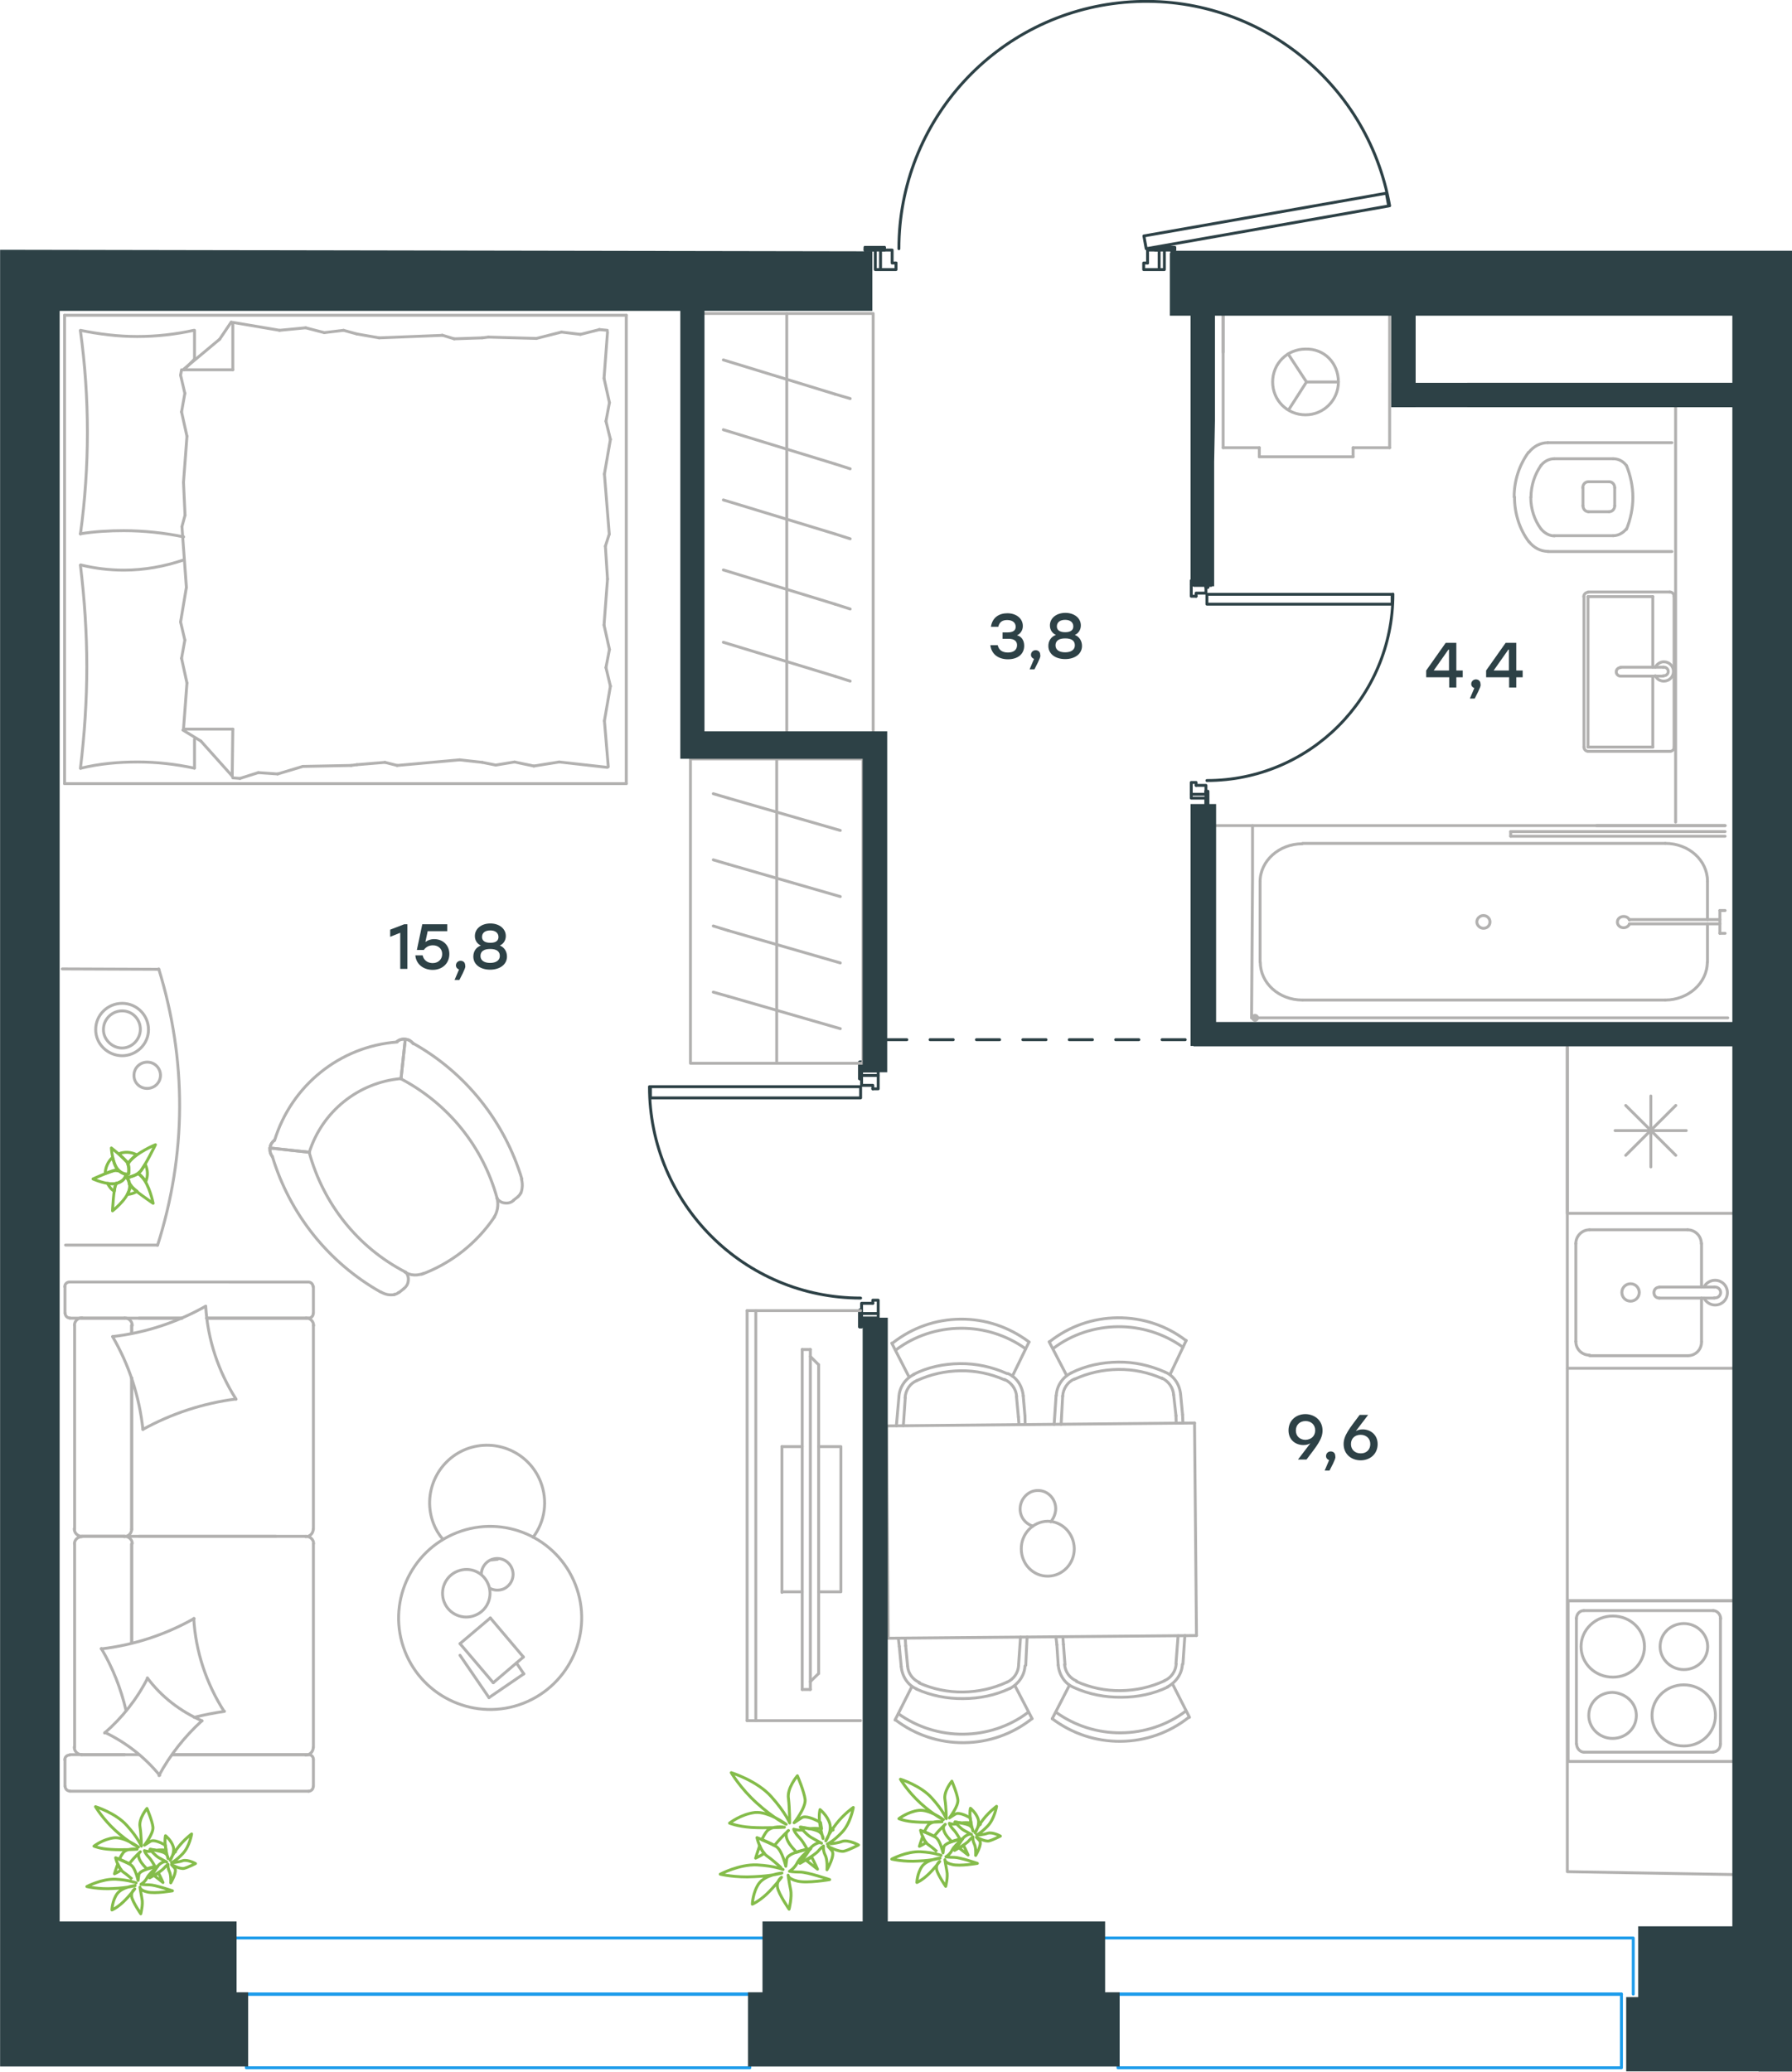 <?xml version="1.0" encoding="utf-8"?>
<!-- Generator: Adobe Illustrator 26.5.0, SVG Export Plug-In . SVG Version: 6.00 Build 0)  -->
<svg version="1.1" id="Слой_1" xmlns="http://www.w3.org/2000/svg" xmlns:xlink="http://www.w3.org/1999/xlink" x="0px" y="0px"
	 viewBox="0 0 926.8 1071.2" style="enable-background:new 0 0 926.8 1071.2;" xml:space="preserve">
<style type="text/css">
	
		.st0{fill:none;stroke:#2D4146;stroke-width:1.5;stroke-linecap:round;stroke-linejoin:round;stroke-miterlimit:10;stroke-dasharray:12;}
	.st1{fill:none;stroke:#2D4146;stroke-width:1.5;stroke-linecap:round;stroke-linejoin:round;stroke-miterlimit:10;}
	.st2{fill:none;stroke:#B2B1B0;stroke-width:1.5;stroke-linecap:round;stroke-linejoin:round;stroke-miterlimit:10;}
	.st3{fill:none;stroke:#84BC4A;stroke-width:1.5;stroke-linecap:round;stroke-linejoin:round;stroke-miterlimit:10;}
	.st4{fill:none;stroke:#B2B1B0;stroke-width:1.5;stroke-linejoin:round;stroke-miterlimit:22.926;}
	.st5{fill:none;stroke:#1D9CEB;stroke-width:1.5;stroke-linecap:round;stroke-linejoin:round;stroke-miterlimit:10;}
	.st6{fill:#2D4146;stroke:#2D4146;stroke-width:1.5;stroke-miterlimit:10;}
	.st7{enable-background:new    ;}
	.st8{fill:#2D4146;}
</style>
<line class="st0" x1="613" y1="537.6" x2="457.9" y2="537.6"/>
<rect x="616.1" y="410.7" class="st1" width="7.6" height="2"/>
<rect x="616.1" y="300.2" class="st1" width="7.6" height="2"/>
<path class="st1" d="M624.2,403.6c53.2,0,96.2-43.2,96.2-96.4"/>
<rect x="624.2" y="307.3" class="st1" width="95.8" height="5.1"/>
<line class="st1" x1="623.7" y1="296.1" x2="623.7" y2="300.1"/>
<polyline class="st1" points="623.7,302.2 623.7,303.7 624.7,303.7 624.7,296.1 623.7,296.1 "/>
<line class="st1" x1="623.7" y1="409.2" x2="623.7" y2="410.7"/>
<polyline class="st1" points="623.7,412.7 623.7,416.8 624.7,416.8 624.7,409.2 623.7,409.2 "/>
<line class="st1" x1="623.7" y1="296.1" x2="623.7" y2="300.1"/>
<polyline class="st1" points="623.7,302.2 623.7,303.7 624.7,303.7 624.7,296.1 623.7,296.1 "/>
<line class="st1" x1="623.7" y1="409.2" x2="623.7" y2="410.7"/>
<polyline class="st1" points="623.7,412.7 623.7,416.8 624.7,416.8 624.7,409.2 623.7,409.2 "/>
<polyline class="st1" points="618.6,406.1 618.6,404.6 616.1,404.6 616.1,410.7 "/>
<polyline class="st1" points="623.7,410.7 623.7,406.1 618.6,406.1 "/>
<polyline class="st1" points="618.6,308.3 618.6,306.7 623.7,306.7 623.7,302.2 "/>
<polyline class="st1" points="616.1,302.2 616.1,308.3 618.6,308.3 "/>
<rect x="445.6" y="679.2" class="st1" width="8.6" height="2.3"/>
<rect x="445.6" y="553.8" class="st1" width="8.6" height="2.3"/>
<path class="st1" d="M335.9,561.9c0,60.4,48.8,109.3,109.2,109.3"/>
<rect x="336.4" y="561.9" class="st1" width="108.7" height="5.8"/>
<line class="st1" x1="445.6" y1="553.7" x2="445.6" y2="549.2"/>
<polyline class="st1" points="445.6,549.2 444.6,549.2 444.6,557.8 445.6,557.8 445.6,556.1 "/>
<line class="st1" x1="445.6" y1="679.2" x2="445.6" y2="677.4"/>
<polyline class="st1" points="445.6,677.4 444.6,677.4 444.6,686.1 445.6,686.1 445.6,681.4 "/>
<line class="st1" x1="445.6" y1="553.7" x2="445.6" y2="549.2"/>
<polyline class="st1" points="445.6,549.2 444.6,549.2 444.6,557.8 445.6,557.8 445.6,556.1 "/>
<line class="st1" x1="445.6" y1="679.2" x2="445.6" y2="677.4"/>
<polyline class="st1" points="445.6,677.4 444.6,677.4 444.6,686.1 445.6,686.1 445.6,681.4 "/>
<polyline class="st1" points="454.2,679.2 454.2,672.3 451.4,672.3 451.4,673.9 "/>
<polyline class="st1" points="451.4,673.9 445.6,673.9 445.6,679.2 "/>
<polyline class="st1" points="445.6,556.1 445.6,561.2 451.4,561.2 451.4,563 "/>
<polyline class="st1" points="451.4,563 454.2,563 454.2,556.1 "/>
<rect x="599.5" y="129.3" class="st1" width="2.7" height="10.1"/>
<rect x="452.7" y="129.3" class="st1" width="2.7" height="10.1"/>
<path class="st1" d="M718.7,106.4c-11.5-65.3-71-111-137.1-105.2S464.9,62.3,464.9,128.6"/>
<polygon class="st1" points="718.2,106.5 717,99.9 591.6,122 592.8,128.6 "/>
<line class="st1" x1="447.4" y1="129.3" x2="452.7" y2="129.3"/>
<polyline class="st1" points="455.4,129.3 457.4,129.3 457.4,127.9 447.4,127.9 447.4,129.3 "/>
<line class="st1" x1="597.5" y1="129.3" x2="599.5" y2="129.3"/>
<polyline class="st1" points="597.5,129.3 597.5,127.9 607.6,127.9 607.6,129.3 602.2,129.3 607.6,129.3 607.6,127.9 597.5,127.9 
	597.5,129.3 599.5,129.3 "/>
<line class="st1" x1="447.4" y1="129.3" x2="452.7" y2="129.3"/>
<polyline class="st1" points="455.4,129.3 457.4,129.3 457.4,127.9 447.4,127.9 447.4,129.3 "/>
<polyline class="st1" points="463.4,136 461.4,136 461.4,129.3 455.4,129.3 "/>
<polyline class="st1" points="455.4,139.4 463.4,139.4 463.4,136 "/>
<polyline class="st1" points="593.5,136 591.5,136 591.5,139.4 599.5,139.4 "/>
<polyline class="st1" points="599.5,129.3 593.5,129.3 593.5,136 "/>
<rect x="357.1" y="392.4" class="st2" width="89.2" height="157.4"/>
<line class="st2" x1="401.7" y1="392.4" x2="401.7" y2="549.8"/>
<line class="st2" x1="368.9" y1="513" x2="376.7" y2="515.2"/>
<line class="st2" x1="376.7" y1="515.2" x2="434.6" y2="531.9"/>
<line class="st2" x1="368.9" y1="478.8" x2="376.7" y2="481.2"/>
<line class="st2" x1="376.7" y1="481.2" x2="434.6" y2="497.9"/>
<line class="st2" x1="368.9" y1="444.6" x2="376.7" y2="446.9"/>
<line class="st2" x1="376.7" y1="446.9" x2="434.6" y2="463.6"/>
<line class="st2" x1="368.9" y1="410.4" x2="376.7" y2="412.7"/>
<line class="st2" x1="376.7" y1="412.7" x2="434.6" y2="429.4"/>
<rect x="362.4" y="162.1" class="st2" width="89.2" height="217.2"/>
<line class="st2" x1="406.9" y1="379.3" x2="406.9" y2="162.1"/>
<line class="st2" x1="439.7" y1="206.1" x2="431.9" y2="203.8"/>
<line class="st2" x1="431.9" y1="203.8" x2="374.1" y2="186.1"/>
<line class="st2" x1="439.7" y1="242.4" x2="431.9" y2="239.9"/>
<line class="st2" x1="431.9" y1="239.9" x2="374.1" y2="222.2"/>
<line class="st2" x1="439.7" y1="278.6" x2="431.9" y2="276.1"/>
<line class="st2" x1="431.9" y1="276.1" x2="374.1" y2="258.5"/>
<line class="st2" x1="439.7" y1="314.9" x2="431.9" y2="312.4"/>
<line class="st2" x1="431.9" y1="312.4" x2="374.1" y2="294.7"/>
<line class="st2" x1="439.7" y1="352.2" x2="431.9" y2="349.7"/>
<line class="st2" x1="431.9" y1="349.7" x2="374.1" y2="332.1"/>
<path class="st3" d="M429.9,946.2c0.4,0.1,0.8,0.1,0.9,0.1l0.1-0.2c-0.2-0.1-0.5-0.4-1-0.7C429.9,945.8,429.7,945.9,429.9,946.2z
	 M416.9,961.9c3.3,2.6,5.9,4.6,5.9,4.6s-1.3-3-3.1-6.4C418.9,960.9,417.9,961.5,416.9,961.9z M414.7,960.1c0.3,0.3,0.6,0.6,0.9,0.9
	c0.8-1,1.6-2.4,2.5-3.6l-0.1-0.2C417.1,957.9,415.7,958.9,414.7,960.1z M392.9,954.3c-1.2,3.5-2.1,6.5-2.1,6.5s2.1-0.9,4.5-2.5
	C394.1,957.1,393.4,955.6,392.9,954.3z M408.4,942.6c0,0-2.1-5.3-9.5-13.6s-20.7-12.4-20.7-12.4s4.7,8.1,13.3,15.8
	c8.6,7.8,15.1,10.9,15.1,10.9s-9.1-6.8-16.2-6.1c-7.3,0.9-13.1,5.5-13.1,5.5s4,1.7,11.2,2.2c7.4,0.5,17.2-0.1,17.2-0.1
	s-6.4-1.1-9.2,2.2c-0.8,1-1.7,2.6-2.5,4.3c1.9,0.8,4.5,1.9,6.5,3c0.3-0.3,0.4-0.6,0.6-0.7c2.9-3.6,6.7-7.1,6.7-7.1s-2.9,1.4,0.3,6.6
	c0.9,1.4,2.3,3,3.9,4.7c1.8-0.7,4-1.2,5.5-1.5c-1.3-2.5-2.7-4.6-3.7-5.7c-3.2-3.3-3.3-4.8-3.3-4.8s1.9,0.8,4.9,0.4
	c-0.7-0.8-1-1.3-1-1.3s1.9,0.3,4.1,0.7c1.9-0.3,4.3-0.2,6.4,0c-0.2-1-0.3-2-0.5-3.1l-0.1-0.2c-3.7-2-7.7-3.6-9.7-2.4l-3.9,2.6
	c0,0,6.1-7.7,5.7-12c-0.5-4.2-4-12.3-4-12.3s-5.6,6.6-4.6,11.9C408.4,935.3,408.4,942.6,408.4,942.6z"/>
<path class="st3" d="M396.7,959.7c-3.7-2.6-5.2-9.5-5.2-9.5s7,2.6,10.1,4.7c3,2.2,4.8,10.1,4.8,10.1l0.5-3.7
	c0.4-3.2,10.2-5.1,12.5-5.5c-0.2,0.1-0.3,0.4-0.6,0.7c-1.7,1.5-5,4-6.3,6.4c-1.5,3.2-4.2,4.7-4.2,4.7s1.7,0.4,5.5,0.4
	s15.3,3.9,15.3,3.9s-11.5,2-16.6,0.8s-4.9-3.1-4.9-3.1s0.5,3.7,1.3,7.5s-0.8,10.1-0.8,10.1s-5.4-7.8-6-11.3
	c-0.6-3.4,2.1-5.2,2.1-5.2s-3.5,4.7-7.7,8.7c-4.2,3.9-7.4,5.2-7.4,5.2s0.2-6.1,3.4-10.7c3.4-4.6,11.9-5.4,11.9-5.4
	s-4.9,1.5-14.4,1.9c-9.6,0.6-17.5-1.3-17.5-1.3s9.8-5.2,19-4.8c9.2,0.5,13.5,2.4,13.5,2.4S400.7,962.5,396.7,959.7z"/>
<path class="st3" d="M435.7,952.1c3.3-0.9,8.3,1.9,8.3,1.9s-4.9,2.6-7.5,3.2c-2.6,0.6-8.3-2.5-8.3-2.5l2,2.2c2,2.2-2.5,9.9-2.5,9.9
	s0.4-5.1-0.9-7.5c-1.3-2.6-0.9-4.8-0.9-4.8s-1,0.6-2.7,2.6c-1.8,2.2-9.5,6.4-9.5,6.4s4-7.3,7.1-9.4c3.1-2.1,4.1-1,4.1-1
	s-2.5-1.4-5.2-2.9s-5.8-5.5-5.8-5.5s7.2,1,9.5,2.3s2.3,3.7,2.3,3.7s-1.3-4.2-1.8-8.4s0.2-6.6,0.2-6.6s3.7,2.9,5,7.1
	c1.3,4.2-2,9.1-2,9.1s1.2-3.3,5.3-8.7c4.1-5.3,8.9-8.6,8.9-8.6s-1.3,8.1-5.8,12.8c-4.5,4.8-7.6,6.1-7.6,6.1S432.7,953.3,435.7,952.1
	z"/>
<path class="st3" d="M506.2,943.3c0.3,0.1,0.6,0.1,0.8,0.1v-0.1c-0.1-0.1-0.4-0.3-0.7-0.6C506.2,943,506.1,943.1,506.2,943.3z
	 M496.1,955.6c2.6,2,4.6,3.6,4.6,3.6s-1-2.4-2.4-5C497.6,954.8,496.9,955.3,496.1,955.6z M494.4,954.2c0.2,0.2,0.5,0.5,0.7,0.7
	c0.6-0.8,1.3-1.9,1.9-2.8l-0.1-0.2C496.2,952.5,495.1,953.3,494.4,954.2z M477.2,949.6c-1,2.7-1.7,5.1-1.7,5.1s1.7-0.7,3.5-2
	C478.1,951.8,477.6,950.7,477.2,949.6z M489.4,940.4c0,0-1.6-4.2-7.5-10.7c-5.8-6.5-16.2-9.7-16.2-9.7s3.7,6.3,10.4,12.4
	c6.7,6.1,11.8,8.5,11.8,8.5s-7.2-5.4-12.7-4.8c-5.7,0.7-10.3,4.3-10.3,4.3s3.1,1.4,8.8,1.7c5.8,0.4,13.5-0.1,13.5-0.1
	s-5-0.8-7.2,1.8c-0.6,0.8-1.3,2-2,3.4c1.5,0.7,3.5,1.5,5.1,2.3c0.2-0.2,0.3-0.5,0.5-0.6c2.3-2.9,5.3-5.6,5.3-5.6s-2.3,1.1,0.2,5.2
	c0.7,1.1,1.8,2.4,3.1,3.7c1.4-0.5,3.2-1,4.3-1.1c-1-1.9-2.1-3.6-2.9-4.5c-2.5-2.6-2.6-3.8-2.6-3.8s1.5,0.7,3.8,0.3
	c-0.6-0.6-0.8-1-0.8-1s1.5,0.2,3.2,0.5c1.5-0.2,3.3-0.2,5,0c-0.2-0.8-0.2-1.5-0.4-2.5l-0.1-0.2c-2.9-1.6-6-2.8-7.6-1.9l-3.1,2
	c0,0,4.8-6.1,4.4-9.4c-0.4-3.3-3.1-9.6-3.1-9.6s-4.3,5.2-3.6,9.4C489.4,934.8,489.4,940.4,489.4,940.4z"/>
<path class="st3" d="M480.2,953.9c-2.9-2-4.1-7.5-4.1-7.5s5.5,2,7.9,3.7s3.7,8,3.7,8l0.4-2.9c0.3-2.5,8-4,9.8-4.3
	c-0.2,0.1-0.3,0.3-0.5,0.6c-1.3,1.1-3.9,3.1-4.9,5c-1.2,2.5-3.3,3.6-3.3,3.6s1.3,0.3,4.3,0.3s12,3.1,12,3.1s-9,1.6-13,0.6
	c-4-0.9-3.8-2.5-3.8-2.5s0.4,2.9,1,5.9c0.7,3-0.6,7.9-0.6,7.9s-4.2-6.1-4.7-8.8c-0.5-2.6,1.6-4.1,1.6-4.1s-2.7,3.7-6,6.8
	s-5.8,4.1-5.8,4.1s0.1-4.7,2.7-8.4c2.7-3.6,9.3-4.2,9.3-4.2s-3.8,1.2-11.3,1.5c-7.5,0.5-13.7-1-13.7-1s7.7-4.1,14.9-3.8
	c7.2,0.4,10.6,1.9,10.6,1.9S483.4,956.1,480.2,953.9z"/>
<path class="st3" d="M510.9,947.9c2.6-0.7,6.5,1.5,6.5,1.5s-3.9,2-5.9,2.5c-2,0.5-6.5-1.9-6.5-1.9l1.6,1.7c1.6,1.7-2,7.7-2,7.7
	s0.3-4-0.7-5.9c-1-2.1-0.7-3.7-0.7-3.7s-0.8,0.5-2.1,2c-1.4,1.7-7.4,5-7.4,5s3.1-5.7,5.6-7.4c2.4-1.6,3.2-0.8,3.2-0.8s-2-1.1-4-2.2
	c-2.1-1.2-4.6-4.3-4.6-4.3s5.7,0.8,7.5,1.8c1.8,1.1,1.8,2.9,1.8,2.9s-1-3.3-1.4-6.6s0.1-5.2,0.1-5.2s2.9,2.3,4,5.6
	c1,3.2-1.6,7.1-1.6,7.1s0.9-2.6,4.2-6.9c3.2-4.1,6.9-6.8,6.9-6.8s-1,6.3-4.5,10.1c-3.5,3.7-5.9,4.8-5.9,4.8S508.4,948.8,510.9,947.9
	z"/>
<path class="st3" d="M89.9,957.5c0.3,0.1,0.6,0.1,0.8,0.1v-0.1c-0.1-0.1-0.4-0.3-0.7-0.5C89.9,957.2,89.9,957.3,89.9,957.5z
	 M79.7,969.8c2.6,2,4.6,3.6,4.6,3.6s-1-2.4-2.4-5C81.2,969,80.4,969.5,79.7,969.8z M78.1,968.4c0.2,0.2,0.5,0.4,0.7,0.7
	c0.6-0.8,1.3-1.9,1.9-2.8l-0.1-0.2C79.9,966.7,78.9,967.5,78.1,968.4z M60.9,963.8c-1,2.7-1.7,5.1-1.7,5.1s1.7-0.7,3.5-2
	C61.9,966,61.4,964.8,60.9,963.8z M73.1,954.6c0,0-1.6-4.2-7.5-10.7c-5.8-6.5-16.2-9.7-16.2-9.7s3.7,6.3,10.4,12.4
	c6.7,6.1,11.8,8.5,11.8,8.5s-7.2-5.4-12.7-4.8c-5.7,0.7-10.3,4.3-10.3,4.3s3.1,1.4,8.8,1.7c5.8,0.4,13.5-0.1,13.5-0.1
	s-5-0.8-7.2,1.8c-0.6,0.8-1.3,2-2,3.4c1.5,0.7,3.5,1.5,5.1,2.3c0.2-0.2,0.3-0.5,0.5-0.6c2.3-2.9,5.3-5.6,5.3-5.6s-2.3,1.1,0.2,5.1
	c0.7,1.1,1.8,2.4,3.1,3.7c1.4-0.5,3.2-1,4.3-1.1c-1-1.9-2.1-3.6-2.9-4.5c-2.5-2.6-2.6-3.8-2.6-3.8s1.5,0.7,3.8,0.3
	c-0.6-0.6-0.8-1-0.8-1s1.5,0.2,3.2,0.5c1.5-0.2,3.3-0.2,5,0c-0.2-0.8-0.2-1.5-0.4-2.5l-0.1-0.2c-2.9-1.6-6-2.8-7.6-1.9l-3.1,2
	c0,0,4.8-6.1,4.4-9.4c-0.4-3.3-3.1-9.6-3.1-9.6s-4.3,5.2-3.6,9.4C73.1,949,73.1,954.6,73.1,954.6z"/>
<path class="st3" d="M63.9,968.1c-2.9-2-4.1-7.5-4.1-7.5s5.5,2,7.9,3.7s3.7,8,3.7,8l0.4-2.9c0.3-2.5,8-3.9,9.8-4.3
	c-0.2,0.1-0.3,0.3-0.5,0.6c-1.3,1.1-3.9,3.2-4.9,5c-1.2,2.5-3.3,3.6-3.3,3.6s1.3,0.3,4.3,0.3s12,3.1,12,3.1s-9,1.6-13,0.6
	c-4-0.9-3.8-2.5-3.8-2.5s0.4,2.9,1,5.9c0.7,3-0.6,7.9-0.6,7.9s-4.2-6.1-4.7-8.8c-0.5-2.6,1.6-4.1,1.6-4.1s-2.7,3.7-6,6.8
	s-5.8,4.1-5.8,4.1s0.1-4.8,2.7-8.4c2.7-3.6,9.3-4.2,9.3-4.2s-3.8,1.2-11.3,1.5c-7.5,0.5-13.7-1-13.7-1s7.7-4.1,14.9-3.8
	c7.2,0.4,10.6,1.9,10.6,1.9S67.1,970.3,63.9,968.1z"/>
<path class="st3" d="M94.6,962.1c2.6-0.7,6.5,1.5,6.5,1.5s-3.9,2-5.9,2.5s-6.5-1.9-6.5-1.9l1.6,1.7c1.6,1.7-2,7.7-2,7.7
	s0.3-3.9-0.7-5.9c-1-2.1-0.7-3.7-0.7-3.7s-0.8,0.5-2.1,2c-1.4,1.7-7.4,5-7.4,5s3.1-5.7,5.6-7.4c2.4-1.6,3.2-0.8,3.2-0.8
	s-2-1.1-4-2.2c-2.1-1.2-4.6-4.3-4.6-4.3s5.7,0.8,7.5,1.8s1.8,2.9,1.8,2.9s-1-3.2-1.4-6.6c-0.4-3.3,0.1-5.2,0.1-5.2s2.9,2.3,4,5.6
	c1,3.2-1.6,7.1-1.6,7.1s0.9-2.6,4.2-6.8c3.2-4.1,6.9-6.8,6.9-6.8s-1,6.3-4.5,10.1c-3.5,3.7-5.9,4.8-5.9,4.8S92.1,963,94.6,962.1z"/>
<line class="st2" x1="525.7" y1="722" x2="526.7" y2="732.7"/>
<line class="st2" x1="530.1" y1="732.2" x2="530.2" y2="736.6"/>
<line class="st2" x1="526.7" y1="732.7" x2="527" y2="736.6"/>
<line class="st2" x1="468.2" y1="722.6" x2="467.2" y2="737.2"/>
<line class="st2" x1="464.9" y1="722.4" x2="463.6" y2="737.2"/>
<line class="st2" x1="529.2" y1="721.8" x2="530.1" y2="732.2"/>
<line class="st2" x1="470.2" y1="712.1" x2="461.2" y2="694.5"/>
<line class="st2" x1="523.6" y1="711.6" x2="532.2" y2="693.9"/>
<line class="st2" x1="459.4" y1="847.1" x2="458.4" y2="737.3"/>
<line class="st2" x1="618.8" y1="845.7" x2="459.4" y2="847.1"/>
<line class="st2" x1="617.8" y1="735.8" x2="618.8" y2="845.7"/>
<line class="st2" x1="458.6" y1="737.3" x2="617.8" y2="735.8"/>
<line class="st2" x1="469.4" y1="861.5" x2="468.4" y2="851"/>
<line class="st2" x1="465.1" y1="851.3" x2="464.6" y2="847.1"/>
<line class="st2" x1="468.4" y1="851" x2="468.2" y2="847.1"/>
<line class="st2" x1="526.8" y1="860.9" x2="527.8" y2="846.5"/>
<line class="st2" x1="530.5" y1="861.1" x2="531.2" y2="846.5"/>
<line class="st2" x1="466.1" y1="861.7" x2="465.1" y2="851.3"/>
<line class="st2" x1="524.9" y1="871.6" x2="533.8" y2="888.7"/>
<line class="st2" x1="471.6" y1="872.1" x2="462.9" y2="889.4"/>
<line class="st2" x1="607" y1="721.3" x2="608.2" y2="732"/>
<line class="st2" x1="611.6" y1="731.5" x2="611.8" y2="735.9"/>
<line class="st2" x1="608.2" y1="732" x2="608.3" y2="735.9"/>
<line class="st2" x1="549.6" y1="721.8" x2="548.8" y2="736.5"/>
<line class="st2" x1="546.2" y1="721.6" x2="545.2" y2="736.5"/>
<line class="st2" x1="610.6" y1="721" x2="611.6" y2="731.5"/>
<line class="st2" x1="551.7" y1="711.3" x2="542.6" y2="693.8"/>
<line class="st2" x1="605.1" y1="710.8" x2="613.5" y2="693.1"/>
<line class="st2" x1="550.8" y1="860.7" x2="550" y2="850.3"/>
<line class="st2" x1="546.6" y1="850.5" x2="546.1" y2="846.3"/>
<line class="st2" x1="550" y1="850.3" x2="549.7" y2="846.3"/>
<line class="st2" x1="608.2" y1="860.2" x2="609.3" y2="845.8"/>
<line class="st2" x1="611.8" y1="860.4" x2="612.8" y2="845.7"/>
<line class="st2" x1="547.3" y1="861" x2="546.6" y2="850.5"/>
<line class="st2" x1="606.5" y1="870.9" x2="615.2" y2="888"/>
<line class="st2" x1="553.1" y1="871.4" x2="544.2" y2="888.7"/>
<path class="st2" d="M472.4,710.7c7.4-3.8,15.7-5.5,24-5.6c8.5-0.1,16.7,1.7,24.3,5.1"/>
<path class="st2" d="M468.1,722.8c0.2-4,2.6-7.5,6-8.9"/>
<path class="st2" d="M474.1,713.9c7.2-3.3,14.8-5,22.7-5.1s15.5,1.5,22.8,4.7"/>
<path class="st2" d="M519.6,713.3c3.4,1.6,5.9,4.8,6.2,8.8"/>
<path class="st2" d="M463.4,698c9.6-7.3,21.5-11.1,33.4-11.2c11.9-0.1,23.7,3.5,33.6,10.6"/>
<path class="st2" d="M521.2,710.2c4.5,1.8,7.5,6.4,8,11.5"/>
<path class="st2" d="M464.9,722.4c0.2-4.9,3.3-9.6,7.8-11.7"/>
<path class="st2" d="M461.6,694.5c10.1-8,22.4-12.3,35.2-12.4c12.8-0.1,25,4,35.4,11.8"/>
<path class="st2" d="M534.2,789.1c-3.8-1.1-6.6-4.6-6.6-8.8c0-5.3,4.2-9.6,9.1-9.6c5.2-0.1,9.3,4.3,9.3,9.4c0,2.5-1.1,5.1-2.6,6.8"
	/>
<path class="st2" d="M542,815c7.7-0.1,13.7-6.6,13.6-14.3s-6.2-14.1-13.8-14.1c-7.4,0.1-13.7,6.4-13.6,14.3
	C528.2,808.7,534.3,815.1,542,815z"/>
<path class="st2" d="M526.8,861.2c-0.2,3.7-2.6,7.2-6,8.6"/>
<path class="st2" d="M520.8,869.8c-7.2,3.3-14.8,5-22.7,5.1s-15.6-1.5-22.8-4.7"/>
<path class="st2" d="M475.6,870c-3.4-1.4-5.9-4.6-6.2-8.5"/>
<path class="st2" d="M531.6,885.5c-9.6,7.3-21.5,11.1-33.4,11.2c-11.9,0.1-23.7-3.5-33.6-10.6"/>
<path class="st2" d="M474.1,873.3c-4.5-1.8-7.5-6.4-8-11.5"/>
<path class="st2" d="M530.1,861.4c-0.2,4.9-3.3,9.3-7.8,11.7"/>
<path class="st2" d="M522.4,873c-7.6,3.6-15.9,5.3-24.3,5.3c-8.3,0.1-16.4-1.5-24.1-4.9"/>
<path class="st2" d="M533.7,888.7c-10.1,8-22.4,12.3-35.2,12.4c-12.8,0.1-25.2-4-35.4-11.8"/>
<path class="st2" d="M554,709.9c7.6-3.8,15.9-5.5,24.3-5.6c8.3-0.1,16.4,1.7,24.1,5.1"/>
<path class="st2" d="M549.6,722c0.2-3.9,2.6-7.5,6-8.9"/>
<path class="st2" d="M555.6,713.2c7.2-3.3,14.8-5,22.7-5.1c7.9-0.1,15.5,1.5,22.8,4.7"/>
<path class="st2" d="M600.8,712.5c3.4,1.6,5.9,4.8,6.2,8.8"/>
<path class="st2" d="M544.8,697.2c9.6-7.3,21.5-11.1,33.4-11.2c11.9-0.1,23.7,3.5,33.6,10.6"/>
<path class="st2" d="M602.6,709.5c4.5,1.8,7.5,6.4,8,11.5"/>
<path class="st2" d="M546.3,721.6c0.2-4.9,3.3-9.6,7.8-11.7"/>
<path class="st2" d="M542.8,693.8c10.1-8,22.4-12.3,35.2-12.4c12.8-0.1,25.2,3.9,35.4,11.8"/>
<path class="st2" d="M608.3,860.4c-0.2,3.7-2.6,7.2-6,8.6"/>
<path class="st2" d="M602.3,869.1c-7.2,3.3-14.8,5-22.7,5.1c-7.9,0.1-15.5-1.5-22.8-4.7"/>
<path class="st2" d="M556.8,869.2c-3.4-1.4-5.9-4.6-6.2-8.5"/>
<path class="st2" d="M613.2,884.8c-9.6,7.3-21.5,11.1-33.4,11.2c-11.9,0.1-23.7-3.5-33.6-10.6"/>
<path class="st2" d="M555.3,872.5c-4.5-1.8-7.5-6.4-8-11.5"/>
<path class="st2" d="M611.5,860.6c-0.2,4.9-3.3,9.3-7.8,11.7"/>
<path class="st2" d="M604,872.3c-7.4,3.6-15.7,5.3-24,5.3c-8.5,0.1-16.7-1.5-24.3-4.9"/>
<path class="st2" d="M614.8,888c-10.1,8-22.4,12.3-35.2,12.4c-12.8,0.1-25-3.9-35.4-11.7"/>
<line class="st2" x1="113.6" y1="175.4" x2="94.9" y2="191"/>
<line class="st2" x1="119.6" y1="166.5" x2="113.6" y2="175.4"/>
<line class="st2" x1="33.4" y1="405.2" x2="323.9" y2="405.2"/>
<line class="st2" x1="120.4" y1="377" x2="95.1" y2="377"/>
<line class="st2" x1="323.9" y1="163" x2="33.4" y2="163"/>
<line class="st2" x1="33.4" y1="163" x2="33.4" y2="405.2"/>
<line class="st2" x1="120.4" y1="191.2" x2="120.4" y2="166.9"/>
<line class="st2" x1="100.6" y1="185.7" x2="100.6" y2="170.8"/>
<line class="st2" x1="120.4" y1="191.2" x2="95.1" y2="191.2"/>
<line class="st2" x1="95.1" y1="191.2" x2="100.6" y2="185.7"/>
<line class="st2" x1="100.6" y1="397.2" x2="100.6" y2="382.3"/>
<line class="st2" x1="103.9" y1="383.2" x2="120.1" y2="401.3"/>
<line class="st2" x1="94.6" y1="377.5" x2="103.9" y2="383.2"/>
<line class="st2" x1="120.4" y1="377" x2="120.1" y2="401.3"/>
<line class="st2" x1="314.2" y1="299.4" x2="313.1" y2="282.4"/>
<line class="st2" x1="312.6" y1="245.1" x2="315.7" y2="227.2"/>
<line class="st2" x1="313.4" y1="217.8" x2="315.2" y2="208.2"/>
<line class="st2" x1="315.7" y1="227.2" x2="313.4" y2="217.8"/>
<line class="st2" x1="313.1" y1="282.4" x2="315.1" y2="276.2"/>
<line class="st2" x1="315.1" y1="276.2" x2="312.6" y2="245.1"/>
<line class="st2" x1="312.4" y1="195.6" x2="314.2" y2="171.7"/>
<line class="st2" x1="315.2" y1="208.2" x2="312.4" y2="195.6"/>
<line class="st2" x1="312.6" y1="372.7" x2="315.7" y2="354.8"/>
<line class="st2" x1="313.4" y1="345.2" x2="315.2" y2="335.8"/>
<line class="st2" x1="315.7" y1="354.8" x2="313.4" y2="345.2"/>
<line class="st2" x1="314.6" y1="396.5" x2="312.6" y2="372.7"/>
<line class="st2" x1="312.4" y1="323.2" x2="314.2" y2="299.4"/>
<line class="st2" x1="315.2" y1="335.8" x2="312.4" y2="323.2"/>
<line class="st2" x1="323.9" y1="163" x2="323.9" y2="405.2"/>
<path class="st2" d="M41.6,171.1c2.4,17.4,3.6,34.8,3.6,52.5c0,17.4-1.2,35.1-3.6,52.5"/>
<path class="st2" d="M41.9,397.2c9.5-2.3,19.3-3.2,29.3-3.2c9.8,0,19.5,1.1,29.3,3.2"/>
<path class="st2" d="M100.2,170.8c-9.5,2.1-19.3,3.2-29.3,3.2c-9.8,0-19.5-1.2-29.3-3.2"/>
<path class="st2" d="M41.6,292.3c2.1,17.4,3.3,34.8,3.3,52.5c0,17.4-1.2,35.1-3.3,52.5"/>
<line class="st2" x1="249.4" y1="394.2" x2="256.4" y2="395.6"/>
<line class="st2" x1="266.1" y1="394" x2="276.1" y2="396.1"/>
<line class="st2" x1="256.4" y1="395.6" x2="266.1" y2="394"/>
<line class="st2" x1="289.2" y1="394" x2="314.1" y2="396.8"/>
<line class="st2" x1="276.1" y1="396.1" x2="289.2" y2="394"/>
<line class="st2" x1="184.6" y1="395.4" x2="199.1" y2="394.2"/>
<line class="st2" x1="237.7" y1="392.9" x2="249.4" y2="394.2"/>
<line class="st2" x1="199.1" y1="394.2" x2="205.4" y2="395.8"/>
<line class="st2" x1="205.4" y1="395.8" x2="237.7" y2="392.9"/>
<line class="st2" x1="181.6" y1="395.8" x2="184.6" y2="395.4"/>
<line class="st2" x1="120.4" y1="402.2" x2="124.1" y2="402.5"/>
<line class="st2" x1="133.6" y1="399.5" x2="143.6" y2="400.2"/>
<line class="st2" x1="124.1" y1="402.5" x2="133.6" y2="399.5"/>
<line class="st2" x1="156.6" y1="396.3" x2="181.6" y2="395.8"/>
<line class="st2" x1="143.6" y1="400.2" x2="156.6" y2="396.3"/>
<path class="st2" d="M95.1,289.5c-10,3.4-20.5,5.3-31,5.3c-7.6,0-15-0.9-22.4-2.7"/>
<line class="st2" x1="184.6" y1="172.7" x2="177.7" y2="170.8"/>
<line class="st2" x1="167.7" y1="172" x2="158.1" y2="169.5"/>
<line class="st2" x1="177.7" y1="170.8" x2="167.7" y2="172"/>
<line class="st2" x1="144.6" y1="170.8" x2="120.4" y2="166.7"/>
<line class="st2" x1="158.1" y1="169.5" x2="144.6" y2="170.8"/>
<line class="st2" x1="249.4" y1="174.7" x2="234.9" y2="175.2"/>
<line class="st2" x1="196.1" y1="174.7" x2="184.6" y2="172.7"/>
<line class="st2" x1="234.9" y1="175.2" x2="228.7" y2="173.3"/>
<line class="st2" x1="228.7" y1="173.4" x2="196.1" y2="174.7"/>
<line class="st2" x1="252.6" y1="174.3" x2="249.4" y2="174.7"/>
<line class="st2" x1="314.1" y1="170.8" x2="309.9" y2="170.4"/>
<line class="st2" x1="300.2" y1="172.9" x2="290.4" y2="171.7"/>
<line class="st2" x1="310.1" y1="170.4" x2="300.2" y2="172.9"/>
<line class="st2" x1="277.4" y1="175" x2="252.6" y2="174.3"/>
<line class="st2" x1="290.4" y1="171.7" x2="277.4" y2="175"/>
<path class="st2" d="M41.6,276c7.4-1.2,15-1.6,22.4-1.6c10.5,0,20.7,1.1,31,3.2"/>
<line class="st2" x1="94.9" y1="249.4" x2="95.7" y2="266.4"/>
<line class="st2" x1="96.4" y1="303.7" x2="93.4" y2="321.6"/>
<line class="st2" x1="95.6" y1="331" x2="93.9" y2="340.4"/>
<line class="st2" x1="93.4" y1="321.6" x2="95.6" y2="331"/>
<line class="st2" x1="95.7" y1="266.4" x2="94.1" y2="272.3"/>
<line class="st2" x1="94.1" y1="272.3" x2="96.4" y2="303.7"/>
<line class="st2" x1="96.7" y1="353.2" x2="94.9" y2="377"/>
<line class="st2" x1="93.9" y1="340.4" x2="96.7" y2="353.2"/>
<line class="st2" x1="93.9" y1="191.2" x2="93.4" y2="194"/>
<line class="st2" x1="95.6" y1="203.4" x2="93.9" y2="213"/>
<line class="st2" x1="93.4" y1="194" x2="95.6" y2="203.4"/>
<line class="st2" x1="96.7" y1="225.6" x2="94.9" y2="249.4"/>
<line class="st2" x1="93.9" y1="213" x2="96.7" y2="225.6"/>
<line class="st2" x1="68.1" y1="790.8" x2="68.1" y2="712.5"/>
<line class="st2" x1="162.1" y1="909.9" x2="162.1" y2="923.7"/>
<line class="st2" x1="162.1" y1="798.3" x2="162.1" y2="903.6"/>
<line class="st2" x1="71.9" y1="681.6" x2="94.1" y2="681.6"/>
<line class="st2" x1="106.9" y1="681.6" x2="158.4" y2="681.6"/>
<line class="st2" x1="89.1" y1="907.3" x2="158.4" y2="907.3"/>
<line class="st2" x1="42.2" y1="794.4" x2="64.4" y2="794.4"/>
<line class="st2" x1="68.1" y1="849.5" x2="68.1" y2="798.3"/>
<line class="st2" x1="33.6" y1="679.1" x2="33.6" y2="665.3"/>
<line class="st2" x1="64.4" y1="794.4" x2="42.2" y2="794.4"/>
<line class="st2" x1="38.6" y1="798.3" x2="38.6" y2="903.6"/>
<line class="st2" x1="159.6" y1="907.3" x2="89.1" y2="907.3"/>
<line class="st2" x1="71.9" y1="794.4" x2="142.7" y2="794.4"/>
<line class="st2" x1="162.1" y1="685.2" x2="162.1" y2="790.8"/>
<line class="st2" x1="162.1" y1="665.3" x2="162.1" y2="679.1"/>
<line class="st2" x1="68.1" y1="689.5" x2="68.1" y2="685.2"/>
<line class="st2" x1="94.1" y1="681.6" x2="36.1" y2="681.6"/>
<line class="st2" x1="68.1" y1="689.5" x2="68.1" y2="685.2"/>
<line class="st2" x1="64.4" y1="681.6" x2="42.2" y2="681.6"/>
<line class="st2" x1="64.4" y1="794.4" x2="42.2" y2="794.4"/>
<line class="st2" x1="68.1" y1="849.5" x2="68.1" y2="798.3"/>
<line class="st2" x1="38.6" y1="685.2" x2="38.6" y2="790.8"/>
<line class="st2" x1="159.6" y1="681.6" x2="106.9" y2="681.6"/>
<line class="st2" x1="68.1" y1="790.8" x2="68.1" y2="712.5"/>
<line class="st2" x1="159.6" y1="926.2" x2="36.1" y2="926.2"/>
<line class="st2" x1="33.6" y1="923.7" x2="33.6" y2="909.9"/>
<line class="st2" x1="36.1" y1="907.3" x2="71.9" y2="907.3"/>
<line class="st2" x1="158.4" y1="794.4" x2="64.4" y2="794.4"/>
<line class="st2" x1="42.2" y1="907.3" x2="64.4" y2="907.3"/>
<path class="st2" d="M33.7,679.1c0,1.2,1,2.4,2.4,2.4"/>
<path class="st2" d="M162.1,909.7c0-1.2-1-2.4-2.4-2.4"/>
<path class="st2" d="M35.9,907.5c-1.2,0-2.4,1-2.4,2.4"/>
<path class="st2" d="M64.2,794.6c2.2,0,3.9-1.8,3.9-3.9"/>
<path class="st2" d="M38.4,903.4c0,2.2,1.8,3.9,3.9,3.9"/>
<path class="st2" d="M42.4,681.4c-2.2,0-3.9,1.8-3.9,3.9"/>
<path class="st2" d="M158.1,794.6c2.2,0,3.9-1.8,3.9-3.9"/>
<path class="st2" d="M38.4,790.5c0,2.2,1.8,3.9,3.9,3.9"/>
<path class="st2" d="M162.2,798.1c0-2-1.8-3.7-3.9-3.7"/>
<path class="st2" d="M161.9,665.3c0-1.2-1-2.4-2.4-2.4H35.9c-1.2,0-2.4,1-2.4,2.4"/>
<path class="st2" d="M42.4,794.6c-2.2,0-3.9,1.6-3.9,3.7"/>
<path class="st2" d="M159.6,926.2c1.2,0,2.4-1,2.4-2.4"/>
<path class="st2" d="M162.2,685.4c0-2.2-1.8-3.9-3.9-3.9"/>
<path class="st2" d="M159.6,681.6c1.2,0,2.4-1,2.4-2.4"/>
<path class="st2" d="M158.1,907.5c2.2,0,3.9-1.8,3.9-3.9"/>
<path class="st2" d="M68.4,685.4c0-2.2-1.8-3.9-3.9-3.9"/>
<path class="st2" d="M68.4,798.1c0-2-1.8-3.7-3.9-3.7"/>
<path class="st2" d="M33.7,923.7c0,1.2,1,2.4,2.4,2.4"/>
<path class="st2" d="M121.9,723.4c-16.9,2.2-33.1,7.5-48,15.7"/>
<path class="st2" d="M104.4,889.8c-8.9,8.1-16.5,17.7-22.2,28.3"/>
<path class="st2" d="M76.2,867.6c7.3,9.8,17.1,17.3,28.3,22.2"/>
<path class="st2" d="M106.4,675.5c1,17.1,6.5,33.6,15.7,48"/>
<path class="st2" d="M52.4,852.6c16.9-2,33.1-7.3,48-15.7"/>
<path class="st2" d="M65.2,884.5c-2.6-11.2-6.9-22.2-12.8-32.1"/>
<path class="st2" d="M100.2,836.9c1,17.1,6.5,33.6,15.7,48"/>
<path class="st2" d="M58.4,691.1c16.9-2,33.1-7.3,48-15.7"/>
<path class="st2" d="M73.9,739.1c-1.8-16.9-7.1-33.3-15.7-48"/>
<path class="st2" d="M54.1,896.1c9.1-7.9,16.7-17.5,22.2-28.3"/>
<path class="st2" d="M116.1,884.9c-5.3,0.8-10.6,1.8-15.7,3.1"/>
<path class="st2" d="M82.6,918c-7.7-9.4-17.3-16.9-28.3-22.2"/>
<line class="st2" x1="252.9" y1="877.8" x2="270.9" y2="865.5"/>
<line class="st2" x1="270.9" y1="865.5" x2="267.1" y2="859.9"/>
<line class="st2" x1="237.9" y1="855.9" x2="252.9" y2="877.8"/>
<line class="st2" x1="255.1" y1="870.1" x2="270.7" y2="856.8"/>
<line class="st2" x1="270.7" y1="856.8" x2="253.6" y2="836.6"/>
<line class="st2" x1="253.6" y1="836.6" x2="237.9" y2="849.9"/>
<line class="st2" x1="237.9" y1="849.9" x2="255.1" y2="870.1"/>
<path class="st2" d="M297.6,819.4c9.5,24.3-2.6,51.8-26.9,61.3c-24.3,9.5-51.8-2.6-61.3-26.9c-9.5-24.3,2.6-51.8,26.9-61.3
	C260.6,783,288.1,795,297.6,819.4z"/>
<path class="st2" d="M252.6,819.4c2.4,6.2-0.5,13.4-7,15.9c-6.2,2.4-13.4-0.5-15.9-7c-2.4-6.2,0.6-13.4,7-15.9
	C243.1,809.9,250.1,812.9,252.6,819.4z"/>
<path class="st2" d="M253.4,821.3c2.1,1.1,4.6,1.2,6.8,0.4c4-1.6,6.3-6.3,4.6-10.6s-6.3-6.3-10.6-4.7c-3.1,1.2-5.2,4.2-5.3,7.6"/>
<path class="st2" d="M254.4,806.6c1.1-0.1,1.9-0.2,2.9-0.3"/>
<path class="st2" d="M275.7,794.9c6.2-8.2,7.7-18.9,3.9-28.7c-6-15.3-23.2-22.8-38.5-16.9c-15.2,6-22.8,23.2-16.9,38.5
	c1.1,2.9,2.8,5.8,4.8,8"/>
<line class="st2" x1="404.4" y1="748" x2="414.9" y2="748"/>
<line class="st2" x1="404.4" y1="823.4" x2="404.4" y2="748"/>
<polyline class="st2" points="423.4,748 434.9,748 434.9,823.1 423.4,823.1 "/>
<line class="st2" x1="414.9" y1="823.1" x2="404.4" y2="823.1"/>
<line class="st2" x1="390.9" y1="889.7" x2="390.9" y2="677.7"/>
<line class="st2" x1="445.1" y1="889.7" x2="386.4" y2="889.7"/>
<line class="st2" x1="386.4" y1="889.7" x2="386.4" y2="677.7"/>
<line class="st2" x1="386.4" y1="677.7" x2="445.1" y2="677.7"/>
<line class="st2" x1="419.1" y1="697.8" x2="414.9" y2="697.8"/>
<line class="st2" x1="419.1" y1="869.5" x2="423.4" y2="865.3"/>
<line class="st2" x1="423.4" y1="705.7" x2="419.1" y2="701.4"/>
<line class="st2" x1="419.1" y1="697.8" x2="419.1" y2="873.6"/>
<line class="st2" x1="414.9" y1="873.6" x2="414.9" y2="697.8"/>
<line class="st2" x1="419.1" y1="873.6" x2="414.9" y2="873.6"/>
<line class="st2" x1="423.4" y1="865.3" x2="423.4" y2="705.7"/>
<line class="st2" x1="651.3" y1="231.5" x2="632.6" y2="231.5"/>
<line class="st2" x1="675.7" y1="197.5" x2="666.2" y2="183"/>
<line class="st2" x1="675.7" y1="197.5" x2="692.2" y2="197.5"/>
<line class="st2" x1="699.8" y1="236.2" x2="699.8" y2="231.5"/>
<line class="st2" x1="651.3" y1="236.2" x2="699.8" y2="236.2"/>
<line class="st2" x1="675.7" y1="197.5" x2="666.6" y2="211.7"/>
<line class="st2" x1="632.6" y1="182.2" x2="632.6" y2="159.1"/>
<line class="st2" x1="718.7" y1="159.1" x2="718.7" y2="231.5"/>
<line class="st2" x1="632.6" y1="231.5" x2="632.6" y2="159.1"/>
<line class="st2" x1="718.7" y1="231.5" x2="699.8" y2="231.5"/>
<line class="st2" x1="651.3" y1="231.5" x2="651.3" y2="236.2"/>
<path class="st2" d="M692.2,197.5c0,9.3-7.5,17-17,17s-17-7.5-17-17s7.5-17,17-17C685,180.2,692.2,187.8,692.2,197.5z"/>
<line class="st2" x1="647.3" y1="526.3" x2="893.6" y2="526.3"/>
<path class="st4" d="M649.1,526.3h1.3c0-0.7-0.6-1.3-1.3-1.3c-0.7,0-1.3,0.6-1.3,1.3s0.6,1.3,1.3,1.3c0.7,0,1.3-0.6,1.3-1.3H649.1z"
	/>
<line class="st2" x1="883.1" y1="455.9" x2="883.1" y2="475.5"/>
<polyline class="st2" points="647.3,526.3 647.8,454.9 647.8,426.9 892.2,426.9 "/>
<line class="st2" x1="651.7" y1="497.5" x2="651.7" y2="455.9"/>
<line class="st2" x1="883.1" y1="477.7" x2="883.1" y2="497.5"/>
<line class="st2" x1="861.2" y1="517.1" x2="673.7" y2="517.1"/>
<line class="st2" x1="673.7" y1="436.1" x2="861.2" y2="436.1"/>
<path class="st2" d="M651.8,497.5c0,10.8,9.6,19.6,21.8,19.6"/>
<path class="st2" d="M883.1,455.7c0-10.8-9.6-19.6-21.8-19.6"/>
<path class="st2" d="M673.5,436.3c-11.9,0-21.8,8.8-21.8,19.6"/>
<path class="st2" d="M861.2,517.1c11.9,0,21.8-8.8,21.8-19.6"/>
<path class="st2" d="M763.8,476.7c0-1.8,1.6-3.3,3.4-3.3s3.4,1.4,3.4,3.3c0,1.8-1.4,3.3-3.4,3.3C765.5,480,763.8,478.5,763.8,476.7z
	"/>
<line class="st2" x1="781.3" y1="432.4" x2="781.3" y2="430"/>
<line class="st2" x1="892.2" y1="432.4" x2="781.3" y2="432.4"/>
<line class="st2" x1="781.3" y1="430" x2="892.2" y2="430"/>
<line class="st2" x1="825.7" y1="426.9" x2="892.2" y2="426.9"/>
<line class="st2" x1="892.2" y1="482.6" x2="889.5" y2="482.6"/>
<line class="st2" x1="889.5" y1="477.7" x2="842.7" y2="477.7"/>
<line class="st2" x1="842.7" y1="475.5" x2="889.5" y2="475.5"/>
<line class="st2" x1="889.5" y1="482.6" x2="889.5" y2="470.8"/>
<line class="st2" x1="889.5" y1="470.8" x2="892.2" y2="470.8"/>
<path class="st2" d="M842.7,475.7c-0.5-1.2-1.6-1.8-3-1.8c-1.8,0-3.2,1.2-3.2,2.9c0,1.6,1.4,2.9,3.2,2.9c1.4,0,2.5-0.8,3-1.8"/>
<line class="st2" x1="835.1" y1="252.2" x2="835.1" y2="261.5"/>
<line class="st2" x1="864.7" y1="285.2" x2="800.5" y2="285.2"/>
<line class="st2" x1="818.7" y1="261.5" x2="818.7" y2="252.2"/>
<line class="st2" x1="832.2" y1="264.6" x2="821.5" y2="264.6"/>
<line class="st2" x1="821.5" y1="249.1" x2="832.2" y2="249.1"/>
<line class="st2" x1="800.5" y1="228.9" x2="864.7" y2="228.9"/>
<line class="st2" x1="834.3" y1="277" x2="803.8" y2="277"/>
<line class="st2" x1="803.8" y1="237.2" x2="834.3" y2="237.2"/>
<path class="st2" d="M835.1,252.2c0-1.7-1.2-3.1-2.9-3.1"/>
<path class="st2" d="M790.8,280.1c2.4,3.1,6,5,9.8,5"/>
<path class="st2" d="M832.2,264.6c1.7,0,2.9-1.4,2.9-3.1"/>
<path class="st2" d="M818.7,261.5c0,1.7,1.2,3.1,2.9,3.1"/>
<path class="st2" d="M783.3,257v0.2c0,8.3,2.6,16.5,7.4,22.9"/>
<path class="st2" d="M790.5,233.9c-4.8,6.7-7.4,14.6-7.4,23.1c0-0.2,0-0.2,0,0"/>
<path class="st2" d="M800.5,228.9c-3.8,0-7.4,1.9-9.8,5"/>
<path class="st2" d="M797,273.5c1.7,2.1,4.3,3.6,6.9,3.6"/>
<path class="st2" d="M791.7,257v0.2c0,6,1.9,11.7,5.2,16.2"/>
<path class="st2" d="M821.5,249.1c-1.7,0-2.9,1.4-2.9,3.1"/>
<path class="st2" d="M803.8,237.2c-2.6,0-5.3,1.4-6.9,3.6"/>
<path class="st2" d="M797,240.6c-3.3,4.8-5.2,10.5-5.2,16.5"/>
<path class="st2" d="M841.2,273.7c2.1-5.3,3.3-10.7,3.3-16.5c0-5.7-1.2-11.2-3.3-16.5"/>
<path class="st2" d="M841.2,240.8c-1.7-2.4-4.3-3.6-6.9-3.6"/>
<path class="st2" d="M834.3,277c2.6,0,5.2-1.4,6.9-3.6"/>
<line class="st2" x1="866.6" y1="425.1" x2="866.6" y2="200.9"/>
<line class="st2" x1="838.1" y1="349.6" x2="860.2" y2="349.6"/>
<line class="st2" x1="854.8" y1="345" x2="854.8" y2="308.5"/>
<line class="st2" x1="863.7" y1="388.5" x2="821.3" y2="388.5"/>
<line class="st2" x1="821.3" y1="386.3" x2="854.8" y2="386.3"/>
<line class="st2" x1="821.3" y1="308.5" x2="821.3" y2="386.3"/>
<line class="st2" x1="854.8" y1="308.5" x2="821.3" y2="308.5"/>
<line class="st2" x1="860.2" y1="345" x2="838.1" y2="345"/>
<line class="st2" x1="854.8" y1="386.3" x2="854.8" y2="349.6"/>
<line class="st2" x1="865.8" y1="308.5" x2="865.8" y2="386.3"/>
<line class="st2" x1="821.3" y1="306.1" x2="863.7" y2="306.1"/>
<line class="st2" x1="819.2" y1="386.3" x2="819.2" y2="308.5"/>
<path class="st2" d="M821.3,306.3c-1.2,0-2.2,1-2.2,2.2"/>
<path class="st2" d="M819.2,386.3c0,1.2,1,2.2,2.2,2.2"/>
<path class="st2" d="M865.8,308.3c0-1.2-1-2.2-2.2-2.2"/>
<path class="st2" d="M863.7,388.5c1.2,0,2.2-1,2.2-2.2"/>
<path class="st2" d="M856.1,349.4c0.8,1.8,2.6,2.8,4.4,2.8c2.8,0,5-2.2,5-5s-2.2-5-5-5c-1.8,0-3.6,1.2-4.4,2.8"/>
<path class="st2" d="M860.2,349.4h0.4c1.2,0,2.2-1,2.2-2.2s-1-2.2-2.2-2.2h-0.4"/>
<path class="st2" d="M838.1,345.2L838.1,345.2c-1.2,0-2.2,1-2.2,2.2s1,2.2,2.2,2.2"/>
<line class="st2" x1="815.3" y1="901.7" x2="815.3" y2="836.7"/>
<line class="st2" x1="896.8" y1="827.7" x2="811" y2="827.7"/>
<path class="st2" d="M846.3,887c0-6.5-5.6-11.6-12.3-11.9c-6.7,0-12.3,5.1-12.3,11.9c0,6.5,5.5,11.9,12.3,11.9
	C840.8,898.9,846.3,893.8,846.3,887z"/>
<path class="st2" d="M850.5,851.4c0-8.8-7.3-15.8-16.4-15.8c-9,0-16.4,7.1-16.4,15.8c0,8.8,7.3,15.8,16.4,15.8
	C843.2,867.3,850.5,860.2,850.5,851.4z"/>
<path class="st2" d="M883.2,851.4c0-6.5-5.6-11.9-12.3-11.9c-6.7,0-12.3,5.1-12.3,11.9c0,6.5,5.5,11.9,12.3,11.9
	C877.6,863.3,883.2,858.2,883.2,851.4z"/>
<path class="st2" d="M887.2,887c0-8.8-7.3-15.8-16.4-15.8c-9,0-16.4,7.1-16.4,15.8c0,8.8,7.3,15.8,16.4,15.8
	C880,902.9,887.2,895.8,887.2,887z"/>
<line class="st2" x1="819.2" y1="832.8" x2="886.1" y2="832.8"/>
<line class="st2" x1="889.8" y1="836.7" x2="889.8" y2="901.7"/>
<line class="st2" x1="886.1" y1="906" x2="819.2" y2="906"/>
<path class="st2" d="M886.1,832.8c2,0,3.8,2,3.8,4.2"/>
<path class="st2" d="M819.2,906c-2,0-3.8-2-3.8-4.2"/>
<path class="st2" d="M815.3,837c0-2.5,1.8-4.2,3.8-4.2"/>
<path class="st2" d="M889.8,901.7c0,2.5-1.8,4.2-3.8,4.2"/>
<rect x="811" y="827.7" class="st2" width="85.9" height="83.1"/>
<polyline class="st2" points="896.8,541.8 896.8,627.4 810.6,627.4 810.6,541.8 "/>
<line class="st2" x1="840.8" y1="597.4" x2="866.7" y2="571.6"/>
<line class="st2" x1="840.8" y1="571.6" x2="866.7" y2="597.4"/>
<line class="st2" x1="835.3" y1="584.6" x2="872.1" y2="584.6"/>
<polyline class="st2" points="896.8,540.1 896.8,969.3 810.6,967.8 810.6,540.1 "/>
<line class="st2" x1="886.6" y1="665.5" x2="858.2" y2="665.5"/>
<line class="st2" x1="880" y1="693.6" x2="880" y2="671.2"/>
<line class="st2" x1="815" y1="643" x2="815" y2="693.6"/>
<line class="st2" x1="880" y1="665.5" x2="880" y2="643"/>
<line class="st2" x1="872.8" y1="635.9" x2="822.1" y2="635.9"/>
<line class="st2" x1="858.2" y1="671.2" x2="886.6" y2="671.2"/>
<line class="st2" x1="822.1" y1="701" x2="872.8" y2="701"/>
<path class="st2" d="M858.2,671.2L858.2,671.2c-1.7,0-2.8-1.2-2.8-2.8c0-1.7,1.2-2.8,2.8-2.8"/>
<path class="st2" d="M880,693.9c0,4-3.1,7.1-7.1,7.1"/>
<path class="st2" d="M881.3,665.5c1-2.1,3.3-3.5,5.7-3.5c3.5,0,6.4,2.8,6.4,6.4s-2.8,6.4-6.4,6.4c-2.4,0-4.5-1.4-5.7-3.5"/>
<path class="st2" d="M815,643c0-3.8,3.1-7.1,7.1-7.1"/>
<path class="st2" d="M872.8,635.9c3.8,0,7.1,3.1,7.1,7.1"/>
<path class="st2" d="M822.1,700.7c-4,0-7.1-3.1-7.1-7.1"/>
<path class="st2" d="M886.6,665.5h0.5c1.4,0,2.8,1.2,2.8,2.8c0,1.4-1.2,2.8-2.8,2.8h-0.5"/>
<path class="st2" d="M843.3,663.8c-2.4,0-4.5,1.9-4.5,4.5c0,2.4,1.9,4.5,4.5,4.5c2.4,0,4.5-1.9,4.5-4.5
	C847.8,666,846,663.8,843.3,663.8z"/>
<line class="st2" x1="810.7" y1="707.5" x2="896.6" y2="707.5"/>
<line class="st2" x1="853.8" y1="603.4" x2="853.8" y2="566.7"/>
<path class="st2" d="M141.9,589.6c-1.1,0.9-2,2.1-2.2,3.7c-0.3,1.8,0.1,3.4,1.2,4.8"/>
<path class="st2" d="M141.9,589.6c-1.1,0.9-2,2.1-2.2,3.7c-0.3,1.8,0.1,3.4,1.2,4.8"/>
<path class="st2" d="M218.1,658.9c15.3-5.7,28.4-16,37.6-29.6"/>
<path class="st2" d="M255.6,629.3c0.9-1.4,1.4-2.9,1.7-4.5c0.3-1.8,0.2-3.6-0.2-5.3"/>
<path class="st2" d="M207.4,557.7c-22.1,2-40.8,17-47.5,38.3"/>
<path class="st2" d="M209.4,657.8c1,0.6,2.3,1.1,3.4,1.3c2.2,0.4,4.3,0.1,6.5-0.7"/>
<path class="st2" d="M159.9,595.8c7.3,26.7,25.1,49.1,49.5,61.8"/>
<path class="st2" d="M269.9,609.6c-9-29.7-29-54.8-56-70"/>
<path class="st2" d="M257.1,619.6c-7.3-26.7-25.3-48.9-49.8-61.8"/>
<path class="st2" d="M267.9,618.8c0.6-0.6,1.1-1.2,1.5-2"/>
<path class="st2" d="M203.9,669.3c0.9-0.1,1.7-0.4,2.2-1"/>
<path class="st2" d="M140.9,598.1c9,29.7,29,54.8,56,70"/>
<path class="st2" d="M205.4,538.8c-29.6,2.2-54.7,22.5-63.4,50.9"/>
<line class="st2" x1="206.4" y1="668.3" x2="208.9" y2="666.3"/>
<line class="st2" x1="267.9" y1="618.8" x2="265.6" y2="620.6"/>
<line class="st2" x1="207.4" y1="557.7" x2="209.6" y2="537.5"/>
<line class="st2" x1="159.9" y1="595.8" x2="139.6" y2="593.6"/>
<line class="st2" x1="159.9" y1="595.8" x2="139.6" y2="593.6"/>
<line class="st2" x1="207.4" y1="557.7" x2="209.6" y2="537.5"/>
<path class="st2" d="M213.7,539.6c-0.9-1.1-2.1-2-3.7-2.2c-1.8-0.3-3.4,0.1-4.7,1.2"/>
<path class="st2" d="M257.1,619.8c0.9,1.1,2.1,2,3.7,2.2c1.8,0.3,3.4-0.1,4.7-1.2"/>
<path class="st2" d="M269.4,616.8c0.3-0.6,0.5-1.5,0.6-2.2c0.3-1.8,0.1-3.4-0.3-5"/>
<path class="st2" d="M213.7,539.6c-0.9-1.1-2.1-2-3.7-2.2c-1.8-0.3-3.4,0.1-4.7,1.2"/>
<path class="st2" d="M197.1,668.1c1,0.6,2.3,1.1,3.4,1.3c1.1,0.2,2.5,0.2,3.6,0"/>
<path class="st2" d="M208.9,666.3c1.1-0.9,2-2.1,2.2-3.7c0.3-1.8-0.1-3.4-1.2-4.8"/>
<line class="st2" x1="82.1" y1="501.2" x2="32.2" y2="501"/>
<path class="st2" d="M82.1,501c7.2,23.3,10.9,47.3,10.8,71.5c-0.1,24.2-4,48.1-11.4,71.4"/>
<path class="st2" d="M63.1,541.9c5.2,0,9.4-4.4,9.5-9.6c0-5.4-4.2-9.6-9.4-9.6c-5.4,0-9.7,4.4-9.7,9.6
	C53.4,537.4,57.9,541.9,63.1,541.9z"/>
<path class="st2" d="M63.1,545.9c7.5,0,13.7-6,13.7-13.5s-6.1-13.6-13.6-13.6s-13.7,6-13.7,13.5C49.4,539.7,55.6,545.8,63.1,545.9z"
	/>
<path class="st2" d="M76.1,562.8c3.8,0,6.9-3,6.9-6.8c0-3.7-3-6.8-6.8-6.8s-6.9,3-6.9,6.8C69.2,559.7,72.2,562.8,76.1,562.8z"/>
<path class="st3" d="M66.6,606.9c0,0-2.8,1.1-5.7-2.3c-2.9-3.4-3.3-11-3.3-11s7.4,5.8,8.5,7.8C67.1,603.3,66.6,606.9,66.6,606.9z"/>
<path class="st3" d="M64.9,608.1c0,0,3.1,2.1,1.9,7.2c-1.3,5.1-8.6,10.8-8.6,10.8s0.5-11.3,1.7-13.6c0.2-0.1,0.2-0.4,0.3-0.6
	C63.4,611,64.6,609.2,64.9,608.1z"/>
<path class="st3" d="M54.4,606.8c0.1-3,1.4-6.2,3.8-8.3c0.6,2.2,1.2,4.5,2.5,6.1l0.8,0.9c-0.7-0.2-1.4-0.4-2-0.4
	C58.6,605.2,56.4,606.1,54.4,606.8z M59.1,616c-0.8-0.6-1.5-1.1-2.1-1.9c-0.5-0.6-1-1.5-1.4-2.2c1.6,0.3,3.3,0.4,4.7-0.1
	c-0.2,0.1-0.2,0.4-0.3,0.6C59.4,613,59.4,614.4,59.1,616z M66.1,601.8c-0.1-0.2-0.1-0.2-0.1-0.4c-0.5-0.9-2.8-2.9-4.6-4.8
	c3-1.2,6.4-1,9.3,0.5c-1.5,1-2.8,2.4-3.7,3.5C66.6,601.1,66.4,601.5,66.1,601.8z M66.1,609.2c-0.1-0.2-0.1-0.2-0.3-0.3l0.2-0.1
	L66.1,609.2z M70.9,616c-1.5,1-3.3,1.5-5,1.6c0.4-0.8,0.7-1.7,1.1-2.5c0.2-1,0.4-2,0.2-2.9c0.1,0.2,0.3,0.3,0.4,0.5
	C68.1,613.6,69.2,614.7,70.9,616z M75.1,602c1.4,2.8,1.5,6.1,0.3,9c-0.6-1-1.4-2-2.1-2.7c-0.7-0.8-1.3-1.2-1.9-1.6
	c0.3-0.3,0.8-0.7,1.1-0.9C73.1,605.3,73.9,603.8,75.1,602z"/>
<path class="st3" d="M71.4,606.9c0.6,0.3,1.2,0.8,1.9,1.6c4,4,5.9,13.7,5.9,13.7s-10.1-6.8-11.9-9.2c-0.1-0.2-0.3-0.3-0.4-0.5
	c-0.2-1.4-0.5-2.5-1.2-3.2V609C67.1,608.6,69.6,607.9,71.4,606.9z"/>
<path class="st3" d="M80.4,591.9c0,0-5.8,11.9-8.2,14.2c-1.7,1.7-5.2,2.6-6.5,3c-0.4-0.7-0.8-0.9-0.8-0.9c0.2-0.4,0.2-0.7,0.2-0.7
	s-0.1-0.2-0.4-0.2c1.1,0.1,1.7-0.2,1.7-0.2s0.5-3.1-0.3-5c0.2-0.4,0.5-0.7,0.5-1C70.4,596,80.4,591.9,80.4,591.9z"/>
<path class="st3" d="M65.1,607.4c0,0-0.3,3.4-4.9,4.5c-4.7,1.1-12.1-2.3-12.1-2.3s9.2-4.2,11.7-4.4c0.6,0,1.4,0.1,2,0.4
	c1.1,0.9,2.2,1.3,2.9,1.5C64.9,607.3,65.1,607.4,65.1,607.4z"/>
<line class="st2" x1="81.4" y1="643.8" x2="33.9" y2="643.8"/>
<line class="st2" x1="647.8" y1="426.9" x2="622.7" y2="426.9"/>
<line class="st5" x1="127.4" y1="1031.1" x2="387.7" y2="1031.1"/>
<line class="st5" x1="578.2" y1="1031.1" x2="838.6" y2="1031.1"/>
<line class="st5" x1="387.7" y1="1031.1" x2="127.4" y2="1031.1"/>
<polyline class="st5" points="121.2,1002.1 395.4,1002.1 395.4,1031.1 "/>
<line class="st5" x1="838.6" y1="1031.1" x2="578.2" y2="1031.1"/>
<polyline class="st5" points="570.6,1002.1 844.7,1002.1 844.7,1031.1 "/>
<rect x="578.2" y="1031.1" class="st5" width="260.4" height="38.1"/>
<rect x="127.4" y="1031.1" class="st5" width="260.4" height="38.1"/>
<polygon class="st6" points="578.3,1052.2 578.3,1045 578.3,1045 578.3,1030.9 570.8,1030.9 570.8,994.3 458.4,994.3 458.4,682.1 
	448.9,682.1 446.9,682.1 446.9,994.3 395.1,994.3 395.1,1030.9 387.6,1030.9 387.6,1044.6 387.6,1044.6 387.6,1052.2 387.6,1052.2 
	387.6,1062.9 387.6,1063.3 387.6,1067.8 437.9,1067.8 437.9,1067.8 509.9,1067.8 509.9,1067.8 578.3,1067.8 578.3,1063.3 
	578.3,1062.9 "/>
<polygon class="st6" points="456.1,378.9 447.1,378.9 447.1,378.9 363.6,378.9 363.6,160 450.4,160 450.4,130.7 450.2,130.7 
	450.2,130.7 0.8,129.9 0.8,160 0.8,994.3 0.8,1067.8 77.4,1067.8 77.4,1067.8 127.6,1067.8 127.6,1063.3 127.6,1062.9 127.6,1052.6 
	127.6,1052.6 127.6,1044.6 127.6,1044.6 127.6,1030.9 121.6,1030.9 121.6,994.3 30.1,994.3 30.1,160 202.2,160 202.2,160 352.6,160 
	352.6,388.1 352.6,388.5 352.6,391.6 446.9,391.6 446.9,552.8 447.1,552.8 447.1,553.7 458.1,553.7 458.1,378.9 "/>
<g class="st7">
	<path class="st8" d="M529.7,333.9c0,4.4-3.4,7-8.4,7c-4.7,0-8.5-2.4-9.1-7.3h3.8c0.6,2.7,2.6,3.8,5.3,3.8c3.1,0,4.7-1.5,4.7-3.8
		c0-1.9-1.2-3.3-4.4-3.3h-3.1v-3.3h2.5c2.8,0,4.3-0.9,4.3-2.9c0-2.1-1.6-3.5-4.4-3.5c-2.3,0-4,0.9-4.6,3.5h-3.8c0.7-4.8,4.2-7,8.5-7
		c4.6,0,8,2.7,8,6.6c0,2.1-1.1,3.9-3,4.8C528.3,329.1,529.7,331.1,529.7,333.9z"/>
	<path class="st8" d="M535,346.1h-2.5l2.3-5.4c-0.9-0.3-1.6-1.1-1.6-2.1c0-1.4,1.1-2.4,2.4-2.4c1,0,2.4,0.5,2.4,2.5
		C538.2,339.3,538.1,340.2,535,346.1z"/>
	<path class="st8" d="M559.6,334c0,4.2-3.8,6.8-8.7,6.8c-5,0-8.7-2.6-8.7-6.8c0-2.6,1.4-4.8,3.9-5.7c-2-0.9-3.1-2.7-3.1-4.9
		c0-3.9,3.5-6.5,8-6.5c4.5,0,8,2.6,8,6.5c0,2.2-1.2,4.1-3.1,4.9C558.2,329.2,559.6,331.4,559.6,334z M555.9,333.7
		c0-2.4-1.7-3.6-5-3.6c-3.2,0-5,1.2-5,3.6c0,2.3,1.9,3.6,5,3.6C553.9,337.3,555.9,336,555.9,333.7z M546.6,323.9c0,1.7,1.2,3,4.3,3
		c3.1,0,4.2-1.3,4.2-3c0-2.1-1.6-3.4-4.2-3.4C548.2,320.5,546.6,321.8,546.6,323.9z"/>
</g>
<g class="st7">
	<path class="st8" d="M756.5,350.2h-3.3v5.3h-3.7v-5.3l-11.9,0v-3.5l10.1-14.3h5.5v14.3h3.3V350.2z M749.4,346.7v-10.8h-0.3
		l-7.6,10.8H749.4z"/>
	<path class="st8" d="M762.7,361.2h-2.5l2.3-5.4c-0.9-0.3-1.6-1.1-1.6-2.1c0-1.4,1.1-2.4,2.4-2.4c1,0,2.4,0.5,2.4,2.5
		C765.9,354.4,765.8,355.3,762.7,361.2z"/>
	<path class="st8" d="M787.5,350.2h-3.3v5.3h-3.7v-5.3l-11.9,0v-3.5l10.1-14.3h5.5v14.3h3.3V350.2z M780.4,346.7v-10.8h-0.3
		l-7.6,10.8H780.4z"/>
</g>
<g class="st7">
	<path class="st8" d="M684,739.7c0,4.4-2.9,7.9-8.3,15h-4.4l6.4-8.4c-1.1,0.6-2.1,0.9-3.6,0.9c-4,0-7.7-2.6-7.7-7.6
		c0-5.1,3.9-8.4,8.8-8.4C680,731.3,684,734.5,684,739.7z M680.2,739.6c0-3-2.2-4.8-5-4.8c-2.9,0-5,1.9-5,4.9c0,3,2.2,4.8,5,4.8
		C678.1,744.4,680.2,742.6,680.2,739.6z"/>
	<path class="st8" d="M687.6,760.4h-2.5l2.3-5.4c-0.9-0.3-1.6-1.1-1.6-2.1c0-1.4,1.1-2.4,2.4-2.4c1,0,2.4,0.5,2.4,2.5
		C690.8,753.6,690.7,754.6,687.6,760.4z"/>
	<path class="st8" d="M712.5,746.7c0,5.1-3.9,8.4-8.8,8.4c-4.8,0-8.8-3.2-8.8-8.4c0-4.4,2.9-7.9,8.3-15.1h4.4l-6.4,8.4
		c1.1-0.6,2.1-0.9,3.6-0.9C708.7,739.1,712.5,741.8,712.5,746.7z M708.7,746.7c0-3-2.2-4.8-5-4.8c-2.9,0-5,1.8-5,4.8s2.2,4.8,5,4.8
		C706.5,751.6,708.7,749.7,708.7,746.7z"/>
</g>
<g class="st7">
	<path class="st8" d="M210.7,477.9V501H207v-18.7l-5.2,2.1v-3.7l7.3-2.8H210.7z"/>
	<path class="st8" d="M232.4,493.3c0,4.9-3.7,8.2-8.6,8.2c-4.4,0-8.5-2.5-9-7.5h3.8c0.5,2.6,2.7,4,5.2,4c2.9,0,4.9-2,4.9-4.7
		c0-2.7-2-4.5-4.8-4.5c-2.3,0-3.8,1.1-4.7,2.4h-3.6l2.8-13.3h12.9v3.6h-10.1l-1.2,5.6c1.2-0.9,2.6-1.5,4.6-1.5
		C228.8,485.6,232.4,488.5,232.4,493.3z"/>
	<path class="st8" d="M237.6,506.7h-2.5l2.3-5.4c-0.9-0.3-1.6-1.1-1.6-2.1c0-1.4,1.1-2.4,2.4-2.4c1,0,2.4,0.5,2.4,2.5
		C240.8,499.9,240.7,500.8,237.6,506.7z"/>
	<path class="st8" d="M262.2,494.6c0,4.2-3.8,6.8-8.7,6.8c-5,0-8.7-2.6-8.7-6.8c0-2.6,1.4-4.8,3.9-5.7c-2-0.9-3.1-2.7-3.1-4.9
		c0-3.9,3.5-6.5,8-6.5c4.5,0,8,2.6,8,6.5c0,2.2-1.2,4.1-3.1,4.9C260.8,489.8,262.2,492,262.2,494.6z M258.5,494.3
		c0-2.4-1.7-3.6-5-3.6c-3.2,0-5,1.2-5,3.6c0,2.3,1.9,3.6,5,3.6C256.5,497.9,258.5,496.6,258.5,494.3z M249.3,484.5
		c0,1.7,1.2,3,4.3,3c3.1,0,4.2-1.3,4.2-3c0-2.1-1.6-3.4-4.2-3.4C250.8,481.1,249.3,482.4,249.3,484.5z"/>
</g>
<rect x="720.3" y="198.7" class="st6" width="176.3" height="11.1"/>
<rect x="720.3" y="137.7" class="st6" width="11.1" height="72.1"/>
<polygon class="st6" points="606,130.4 606,131.6 605.8,131.6 605.8,133.6 605.8,133.6 605.8,162.5 606,162.5 606,162.5 
	616.5,162.5 616.5,217.4 616.5,302.4 616.5,302.4 616.5,302.5 616.8,302.5 616.8,302.4 618,302.4 618,302.7 626,302.7 626,302.5 
	626.1,302.5 626.1,302.4 627.2,302.4 627.2,238.8 627.6,217.4 627.6,217.4 627.6,217.2 627.6,216.9 627.6,216.9 627.6,162.5 
	637.8,162.5 749.2,162.5 759.6,162.5 770.7,162.5 896.7,162.5 896.7,198.7 896.7,198.7 851,198.7 845.2,198.7 759.6,198.7 
	759.6,207.8 759.6,207.8 759.6,209.8 896.7,209.8 896.7,529.2 628.2,529.2 628.2,416.5 627.6,416.5 626,416.5 625.6,416.5 
	618.3,416.5 618,416.5 616.5,416.5 616.5,540.1 616.8,540.1 616.8,540.1 618,540.1 618,540.3 896.7,540.3 896.7,996.8 848,996.8 
	848,1033.4 841.8,1033.4 841.8,1047.5 841.8,1047.5 841.8,1054.7 841.8,1054.7 841.8,1065.4 841.8,1065.8 841.8,1070.3 
	910.3,1070.3 910.3,1070.4 926.1,1070.4 926.1,996.8 926.1,540.3 926.1,529.2 926.1,191.5 926.1,180.4 926.1,162.5 926.1,162.1 
	926.1,145.8 926.1,133.2 926.1,132.4 926.1,130.4 "/>
</svg>
